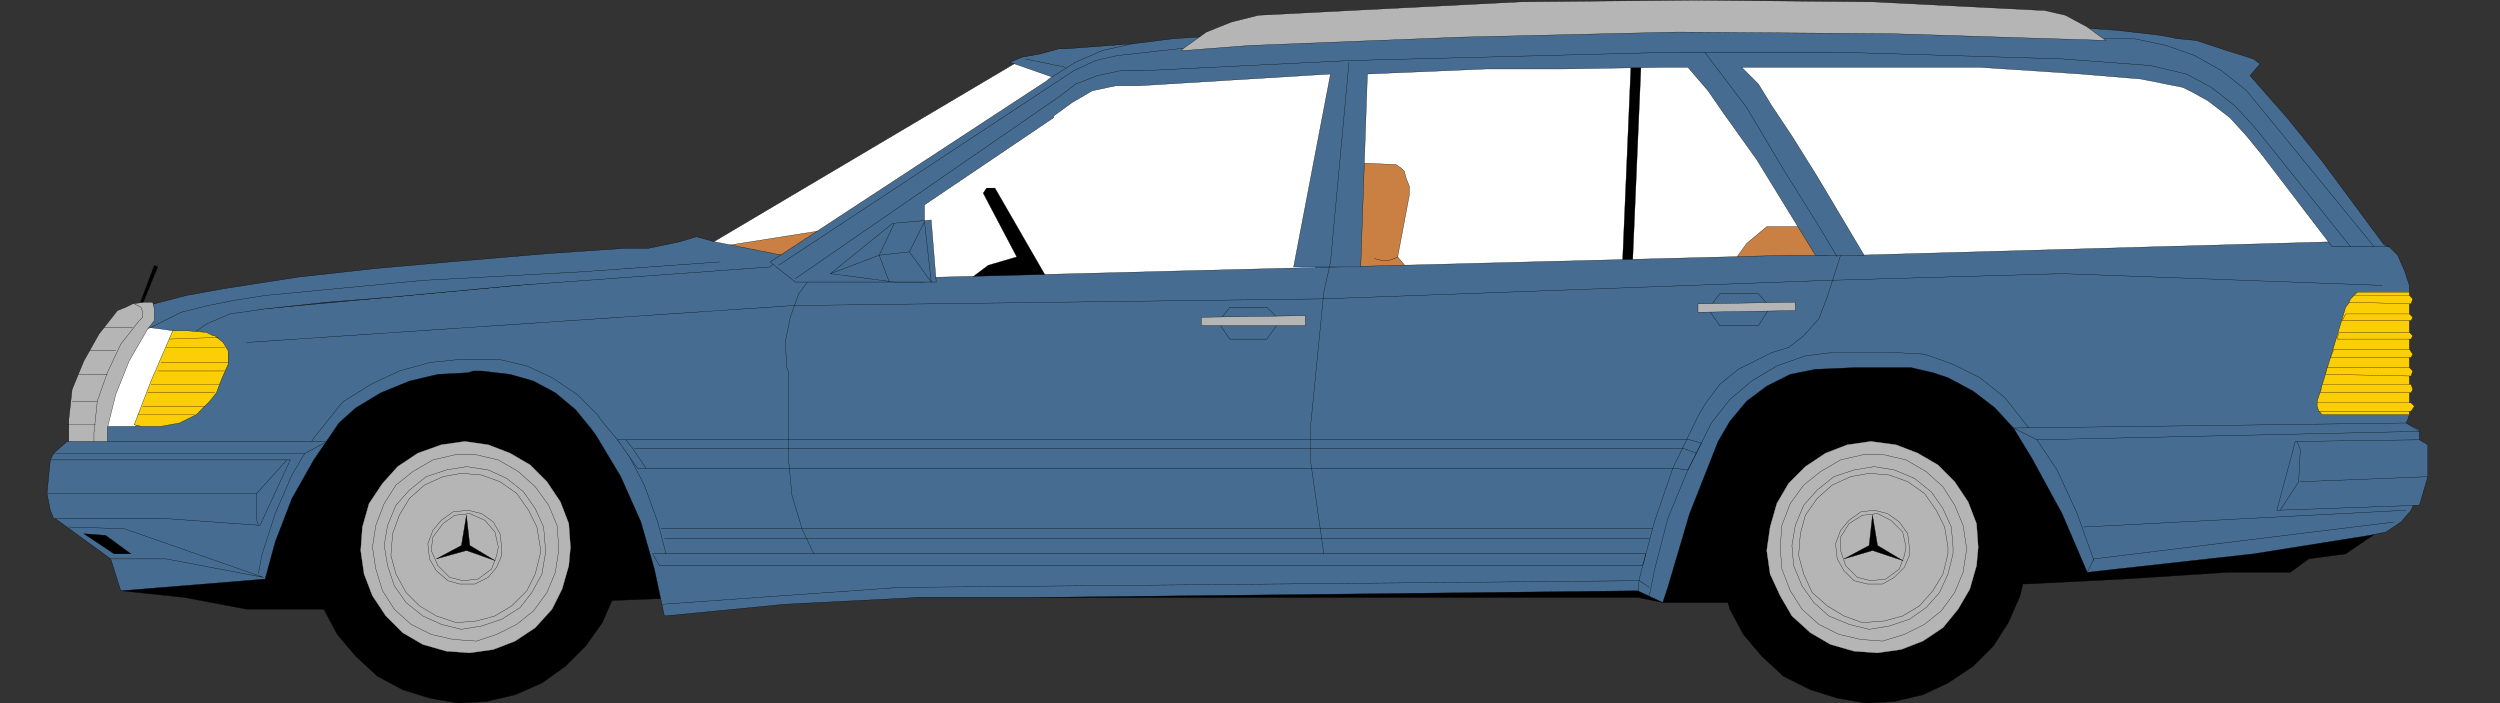 <svg xmlns="http://www.w3.org/2000/svg" width="357.598" height="100.608"><rect width="100%" height="100%" fill="#333333" stroke="none"/><defs><clipPath id="a"><path d="M127 446h358v.5H127Zm0 0"/></clipPath><clipPath id="b"><path d="M296 345.5h133v7.5H296Zm0 0"/></clipPath><clipPath id="c"><path d="M295 345.5h135v8.5H295Zm0 0"/></clipPath><clipPath id="d"><path d="M171 401h46v45.5h-46zm0 0"/></clipPath><clipPath id="e"><path d="M373 401h45v45.5h-45zm0 0"/></clipPath><clipPath id="f"><path d="M372 401h47v45.5h-47zm0 0"/></clipPath></defs><path fill="#fff" stroke="#000" stroke-miterlimit="10" stroke-width=".045" d="m145.438 8.905-44.16 26.157L96 39.144l17.52 11.52 107.52-5.282 108.237-4.559 6.961-5.281-22.8-26.637-35.278-2.64-120.48 1.68-12.242.96"/><path stroke="#000" stroke-miterlimit="10" stroke-width=".045" d="m233.277 9.624-1.199 28.078h1.442l1.199-28.078h-1.442m-94.8 30.481 2.882-2.16 4.079-1.2-4.801-9.12.48-.72h1.2l8.16 14.157-12-.957"/><path fill="#ca8042" stroke="#000" stroke-miterlimit="10" stroke-width=".045" d="m194.16 23.304 5.52.238.718.48.48.481.24.96.48 1.2v1.2l-1.68 8.882 1.2 1.438-.72 1.922-4.32 2.398h-8.16l.719-12.238 5.523-6.961m53.278 14.879 2.402-3.36 1.437-1.199 1.442-1.2h8.64v6.24l-13.921-.481"/><path fill="#466d91" stroke="#000" stroke-miterlimit="10" stroke-width=".045" d="m154.078 12.265-9.601-3.36 1.683-.722 2.637-.48 2.64-.72h.961l22.079-1.68-15.84 6.239-4.559.723"/><path fill="#ca8042" stroke="#000" stroke-miterlimit="10" stroke-width=".045" d="m101.277 35.542 22.801-3.598 8.16 9.84-26.398 2.64-4.563-8.882"/><path stroke="#000" stroke-miterlimit="10" stroke-width=".045" d="m22.078 37.944-2.16 5.758.48-.238 2.16-5.281-.48-.239"/><g clip-path="url(#a)" transform="translate(-127.262 -345.517)"><path fill="none" stroke="#000" stroke-miterlimit="10" stroke-width=".045" d="M127.262 446.102h357.597"/></g><path stroke="#000" stroke-miterlimit="10" stroke-width=".045" d="m17.277 84.503 9.121.96 8.88 1.68h13.199l31.683-.96 18.477-.72h135.601l3.602.72h11.277l34.32-3.36 6.243.719 14.16-.719 14.879-.96h8.879l2.64-1.919 5.282-.722 5.277-3.598.96-4.32-43.198-22.32H42.477l-25.2 35.519"/><path fill="#466d91" stroke="#000" stroke-miterlimit="10" stroke-width=".045" d="m7.918 74.183-.719-8.399.48-.96 3.84-2.641 5.278-8.88 7.922-7.921 85.441-7.918 6.238 2.64 139.918-3.601h9.364l67.918-1.918 6-.48 2.16 1.199 1.199 1.199.961 2.16.719 2.16v2.88h-2.16l.96 11.28.723.72.477 3.6-.239.72-.238.48 1.918.96v7.919l-.238 1.441-.961 2.16-1.441 1.68-2.16 1.442-2.4.48-16.562 2.637-23.757 2.64-3.602-8.398-4.32-7.922-2.637-4.32-2.64-2.88-3.122-2.398-3.601-1.922-2.16-.718-3.118-.719h-8.16l-5.52.238-3.6.719-3.36 1.68-2.88 2.16-2.401 2.883-1.68 2.879-4.078 10.32-3.121 10.558-.72 2.16-3.6-1.679-87.122.96h-15.84l-18.96.962-17.278 1.68-1.441-6.723-1.918-6.719-2.883-6.48-3.598-6-.722-.961-2.16-2.637-2.88-2.402-3.12-1.68-3.36-.961-4.078-.48h-1.2l-.722.242-4.32.238-4.078.961-4.082 1.68-3.598 2.16-2.402 2.16-3.598 5.281-3.121 5.52-2.399 6.238-1.441 5.281-20.64 1.68-1.438-4.559-7.922-5.761"/><path fill="#466d91" stroke="#000" stroke-miterlimit="10" stroke-width=".045" d="m18.719 50.663.719-6.96h1.68l5.519-1.438 5.281-.961 10.8-1.68 10.802-1.2 10.796-.96 14.16-1.2 6.962-.48 3.601-.242h3.598l4.562-.957 2.399-.723 2.64.723 9.602 1.918-1.68 1.68-36.242 2.64-18 1.68-9.121.719-8.879.96-3.36.481-1.68.242-3.358 1.438-1.68 1.199-2.16 2.16-6.961.961"/><path fill="#fff" stroke="#000" stroke-miterlimit="10" stroke-width=".045" d="m24.719 47.304-1.68-.242-1.922-.239-1.437.719-5.282 12-.48 1.441h5.281l.719-.238 5.762-6.48.48-3.602-1.441-3.36"/><path fill="#b5b5b5" stroke="#000" stroke-miterlimit="10" stroke-width=".045" d="M9.84 64.105v-4.083l.476-4.32L12 51.624l2.16-3.84 2.637-3.36 1.203-.48.957-.48 1.68-.242h1.203l.238.96v1.68l-.96 1.2-2.641 4.562-1.918 4.8-1.2 4.798v2.883H9.84"/><path fill="#fcce06" stroke="#000" stroke-miterlimit="10" stroke-width=".045" d="m19.2 60.745 2.398-6.242 3.12-7.2h1.919l2.883.239.957.48h.242l1.199.961.719 1.2v1.922l-.957 2.16-.723 1.918L30 57.382l-1.922 1.922-2.398 1.199-2.64.48h-2.88l-.96-.238"/><path fill="none" stroke="#000" stroke-miterlimit="10" stroke-width=".045" d="M19.68 59.304h8.16m1.437-1.199h-8.879m.719-1.922h9.602m.719-1.2h-9.84m.961-1.921h9.601m.477-1.2h-9.598m.719-2.16h8.402m-.96-1.437-6.962.238m-10.8 15.602v-2.16l.48-4.563 1.441-4.078 1.918-4.082 2.641-3.36.48-.48v-.719l-.238-.719-.48-.242-.48-.238m-5.52 17.281H9.598m9.359-13.922h-4.078m.481 6.719h-4.083m5.282-3.359h-3.84m1.199 7.199h-3.602m-.476 18 7.918.242 19.922 6.961-13.922-2.64H15.84"/><path stroke="#000" stroke-miterlimit="10" stroke-width=".045" d="m12 76.343 3.117.242 3.602 2.637h-2.403L12 76.342"/><path fill="#466d91" stroke="#000" stroke-miterlimit="10" stroke-width=".045" d="M7.2 65.784h34.32l-4.32 9.36-13.442-.961H7.68l-.48-1.2-.481-2.398.48-4.8"/><path fill="none" stroke="#000" stroke-miterlimit="10" stroke-width=".045" d="M6.719 70.585h30m.238 4.559-.238-.72v-3.839l4.32-4.8m61.918-28.321-20.16 1.441-22.32 1.2-22.559 2.16-4.559.718-3.601.72-3.84.96-3.36 1.68-1.44.719M95.52 80.183l-1.442-5.52-1.918-5.281-2.64-5.04-3.602-4.32-.48-.718-2.88-2.88-3.601-2.402-3.598-1.68-4.082-.96H66l-4.562.48-4.32 1.2-4.079 1.921-3.84 2.399-.48.48-3.84 4.801-3.121 5.281-2.399 5.52-1.921 6-.481 2.64"/><path fill="#466d91" stroke="#000" stroke-miterlimit="10" stroke-width=".045" d="M46.797 63.144h-37.2l-1.917 1.68h36l3.117-1.68M93.36 79.222l.956 1.683h140.641l.48-1.683H93.36m-5.044-16.317H241.68l1.68.477-1.923 3.84-1.917-.239H91.2l-2.884-4.078"/><path fill="none" stroke="#000" stroke-miterlimit="10" stroke-width=".045" d="M90.719 64.105h150l1.918.718M95.04 77.062h140.878M94.559 75.624h141.84"/><path fill="none" stroke="#000" stroke-miterlimit="10" stroke-width=".045" d="m116.398 79.222-1.68-3.598-1.44-4.8-.481-5.04v-12.48l-.238-.719-.243-3.602.723-3.601 1.2-3.36 2.16-2.878m146.878-2.641-1.918 6-1.199 3.121-2.16 2.398-2.16 1.68-2.403.723-1.917.957-2.883 1.441-2.637 2.16-2.16 2.88-.961 1.679-3.602 7.441-2.64 7.68-2.16 8.16-.239 2.64"/><path fill="none" stroke="#000" stroke-miterlimit="10" stroke-width=".045" d="m299.52 80.183-2.403-6.72-2.879-6.241-3.84-5.758-3.601-4.559-3.598-2.883-3.84-1.917-4.082-1.442-4.32-.238h-8.879l-3.84.48-4.078 1.438-3.601 2.16-3.121 2.64-2.641 3.36-3.36 6.719-2.878 6.96-1.922 7.442-.719 3.598M89.52 62.905l.957 1.2 1.921 2.878"/><path fill="#466d91" stroke="#000" stroke-miterlimit="10" stroke-width=".045" d="m344.16 60.503-56.16.719 3.36 1.683 54.718-1.203-1.918-1.199"/><path fill="none" stroke="#000" stroke-miterlimit="10" stroke-width=".045" d="m298.559 81.862.96-1.918 42.958-5.28m-44.399.718 46.082-2.399m-308.883-24 78.243-5.28 75.84-.958 72-2.64 33.597-.961 45.84 1.68"/><path fill="#466d91" stroke="#000" stroke-miterlimit="10" stroke-width=".045" d="m328.316 63.144 17.762-.239 1.2.72v4.558l-1.2 4.082-20.398.718 2.636-9.84"/><path fill="none" stroke="#000" stroke-miterlimit="10" stroke-width=".045" d="m347.277 68.183-18.238.722m-.48-5.761.48 1.199-.242 4.562-2.637 4.078M94.797 86.425l33.84-2.403 105.84-.96 1.441.96"/><path fill="#fcce06" stroke="#000" stroke-miterlimit="10" stroke-width=".045" d="M344.637 59.304H332.16l-.242-.242-.238-.477-.242-1.203.242-.719 3.84-12.719.718-.96.239-.481.242-.238.48-.48h7.438v17.519"/><path fill="#fcce06" stroke="#000" stroke-miterlimit="10" stroke-width=".045" d="M335.52 44.905h9.117l.48.477-.238.48h-9.84l.48-.957m-.96 2.637h10.078l.48.48-.238.481h-10.563l.243-.961m-.719 2.402h10.797l.48.72-.238.48h-11.52l.48-1.2m-.96 2.641h11.758l.48.477-.238.722-12.242-.242.242-.957"/><path fill="#466d91" stroke="#000" stroke-miterlimit="10" stroke-width=".045" d="m174.238 46.105 1.68-2.16h5.281l1.918 1.917-1.918 2.641h-5.281l-1.68-2.398"/><path fill="#b5b5b5" stroke="#000" stroke-miterlimit="10" stroke-width=".045" d="M171.84 45.382v1.203h14.879v-1.441l-14.88.238"/><path fill="#466d91" stroke="#000" stroke-miterlimit="10" stroke-width=".045" d="m244.316 44.183 1.684-2.16h5.52l1.68 1.921-1.68 2.641H246l-1.684-2.402"/><path fill="#b5b5b5" stroke="#000" stroke-miterlimit="10" stroke-width=".045" d="M242.879 43.464v1.2l13.918-.24v-1.202l-13.918.242"/><path fill="#466d91" stroke="#000" stroke-miterlimit="10" stroke-width=".045" d="M113.758 40.343h18.48v-11.04l18.48-12.48v-.238l2.641-1.922 2.88-1.68 3.359-.718h3.359l27.36-1.68-5.278 27.598h9.598l.96-27.598 17.04-.723h11.043l14.398-.238h3.36l2.878 3.36 2.16 3.12 4.801 6.72 8.403 13.679h6.957l-6.719-11.281-3.602-5.758-2.879-4.32-1.917-3.122-2.403-2.398H283.2l14.399.961 8.64.719 6 1.199 1.442.719 2.16 1.203 3.117 2.398 2.402 2.64 2.16 2.642 10.079 13.199h8.16l-.719-.242-8.879-12-5.043-6.239-5.277-6 1.437-1.68-.96-.718-3.84-1.203-4.317-1.438-2.64-.242-2.403-.48-6.238-.72-6.961-.48-18.48-.48-23.758-1.2-15.84.481h-15.363l-19.438.719-21.36 1.203-13.921.957-5.758.723-4.32.957-3.84 1.683-3.84 2.399-.242.238-39.598 25.922 3.598 2.879"/><path fill="none" stroke="#000" stroke-miterlimit="10" stroke-width=".045" d="m192.957 8.905-2.64 28.559-.958 4.32-1.922 19.438v4.562l1.922 13.438"/><path fill="none" stroke="#000" stroke-miterlimit="10" stroke-width=".045" d="m111.36 37.944 42.238-27.84 3.12-1.44 3.122-.72 15.117-1.68 17.762-.722 27.597-.957 3.121-.242h13.2l14.16-.48 18.723.48 17.52.242 8.397.477m-148.8 3.363 5.761 1.2m47.52 27.12-.48.238-.72.239h-1.198l-.961-.239"/><path fill="#466d91" stroke="#000" stroke-miterlimit="10" stroke-width=".045" d="m127.68 31.944 5.52-.48.718 8.879h-6l-9.121-1.2 8.883-7.199"/><path fill="none" stroke="#000" stroke-miterlimit="10" stroke-width=".045" d="m132.238 31.702-2.16 4.32 3.121 4.32-.96-8.64m-4.321.242-2.16 4.559 1.441 3.84"/><path fill="none" stroke="#000" stroke-miterlimit="10" stroke-width=".045" d="m130.078 36.022-4.32.481-6.961 2.64"/><path fill="#fcce06" stroke="#000" stroke-miterlimit="10" stroke-width=".045" d="M336.719 42.265h7.918l.48.48-.238.719-8.879-.242.238-.477.48-.48m-4.558 12.718h12.719l.238.72-.238.48h-12.961l.242-1.2m-.722 3.122v-.48h13.44l.481.48-.48.718h-13.2l-.241-.718"/><path fill="none" stroke="#000" stroke-miterlimit="10" stroke-width=".045" d="m243.84 7.464 6 7.918 5.277 8.883 4.801 7.68 2.879 4.8"/><g clip-path="url(#b)" transform="translate(-127.262 -345.517)"><path fill="#b5b5b5" d="m296.219 352.738.242-.238 3.36-2.398 3.6-1.442 3.84-.96 13.919-.72 23.52-1.199 25.198-.242 25.204.242 23.757 1.2h.72l3.12.718 3.121 1.68 2.64 1.922-30.48-.961-30.718-.238-30.723.718-30.48 1.2-9.36.718h-.48"/></g><g clip-path="url(#c)" transform="translate(-127.262 -345.517)"><path fill="none" stroke="#000" stroke-miterlimit="10" stroke-width=".045" d="m296.219 352.738.242-.238 3.36-2.398 3.6-1.442 3.84-.96 13.919-.72 23.52-1.199 25.198-.242 25.204.242 23.757 1.2h.72l3.12.718 3.121 1.68 2.64 1.922-30.48-.961-30.718-.238-30.723.718-30.48 1.2-9.36.718h-.48"/></g><g clip-path="url(#d)" transform="translate(-127.262 -345.517)"><path stroke="#000" stroke-miterlimit="10" stroke-width=".045" d="m216.059 423.781-.48-4.082-.958-3.84-1.922-3.84-2.64-3.12-2.88-2.88-3.6-2.16-3.84-1.437-4.079-.723-4.32.242-3.84.72-3.84 1.679-3.601 2.16-2.88 2.879-2.398 3.36-1.922 3.6-.96 4.083-.239 4.078.48 4.078 1.438 4.082 1.922 3.602 2.64 3.117 3.122 2.883 3.597 1.918 3.84 1.199 4.082.723 4.078-.243 4.082-.96 3.84-1.68 3.36-2.399 2.879-2.879 2.402-3.363 1.68-3.84.718-4.078.239-2.879"/></g><path fill="#b5b5b5" stroke="#b5b5b5" stroke-miterlimit="10" stroke-width=".045" d="m81.598 78.265-.239-3.36-1.199-3.12-1.922-2.88-2.398-2.402-2.883-1.68-3.117-1.199-3.363-.48-3.36.48-3.36 1.2-2.878 1.921-2.16 2.399-1.922 2.878-.957 3.36-.242 3.363.48 3.36 1.2 3.117 1.921 2.883 2.399 2.398 2.879 1.68 3.363.96 3.36.239 3.359-.477 3.12-1.203 2.88-1.918 2.398-2.64 1.441-2.88.961-3.359.239-2.64"/><path fill="none" stroke="#000" stroke-miterlimit="10" stroke-width=".045" d="m79.918 78.265-.238-3.121-1.203-2.88-1.918-2.64-2.399-2.16-2.883-1.68-3.117-.722h-3.12l-3.122.722-2.879 1.68-2.402 1.918-1.68 2.64-1.2 3.122-.48 3.12.48 3.118.962 3.121 1.68 2.64 2.398 2.16 2.883 1.442 3.117.719 3.363.238 2.88-.957 2.878-1.441 2.398-1.922 1.922-2.637 1.2-2.883.48-3.117v-.48"/><path fill="none" stroke="#000" stroke-miterlimit="10" stroke-width=".045" d="m78 78.265-.242-2.883-1.2-2.637-1.68-2.402-2.401-1.918-2.637-1.203-3.121-.477-2.88.477-2.882.96-2.398 1.923-1.922 2.16-1.2 2.879-.48 2.878.48 2.883.961 2.88 1.68 2.398 2.399 1.922 2.64 1.199 2.883.718 2.879-.48 2.879-.957 2.64-1.68 1.68-2.16 1.442-2.64.48-2.883v-.957"/><path fill="none" stroke="#000" stroke-miterlimit="10" stroke-width=".045" d="m77.277 78.265-.48-2.883-1.2-2.399-1.679-2.398-2.398-1.68-2.641-.96L66 67.701l-2.64.48-2.641 1.2-2.16 1.922-1.442 2.398-.957 2.64-.242 3.122.719 2.64 1.441 2.641L60 86.663l2.398 1.442 2.88.957 2.882-.239 2.637-.718 2.402-1.442 2.16-2.16 1.2-2.398.718-2.883v-.957"/><path fill="none" stroke="#000" stroke-miterlimit="10" stroke-width=".045" d="m71.758 78.265-.238-1.922-.961-1.68-1.68-1.2-1.922-.48-2.16.239-1.68 1.203-1.199 1.437-.719 1.922.239 2.16.96 1.68 1.68 1.438 1.68.48h2.16l1.922-.957 1.2-1.441.718-1.68v-1.2"/><path fill="none" stroke="#000" stroke-miterlimit="10" stroke-width=".045" d="m71.277 78.265-.48-2.16-1.438-1.68-2.16-.961-2.16.238-1.68 1.203-1.441 1.918-.238 1.922.957 2.16 1.68 1.68 1.921.477 2.16-.239 1.918-1.441.723-1.918.238-1.2"/><path stroke="#000" stroke-miterlimit="10" stroke-width=".045" d="M62.398 79.944 66 78.022l.719-4.32.48 4.32 3.598 2.16-4.078-1.437-4.32 1.2"/><g clip-path="url(#e)" transform="translate(-127.262 -345.517)"><path d="m417.422 423.781-.48-4.082-1.204-3.84-1.68-3.84-2.636-3.12-3.121-2.88-3.602-2.16-3.84-1.437-4.078-.723-4.082.242-4.078.72-3.84 1.679-3.36 2.16-2.882 2.879-2.64 3.36-1.68 3.6-.957 4.083-.242 4.078.48 4.078 1.2 4.082 1.921 3.602 2.64 3.117 3.118 2.883 3.84 1.918 3.84 1.199 4.082.723 4.078-.243 4.082-.96 3.597-1.68 3.602-2.399 2.879-2.879 2.16-3.363 1.68-3.84.96-4.078.243-2.879"/></g><g clip-path="url(#f)" transform="translate(-127.262 -345.517)"><path fill="none" stroke="#000" stroke-miterlimit="10" stroke-width=".045" d="m417.422 423.781-.48-4.082-1.204-3.84-1.68-3.84-2.636-3.12-3.121-2.88-3.602-2.16-3.84-1.437-4.078-.723-4.082.242-4.078.72-3.84 1.679-3.36 2.16-2.882 2.879-2.64 3.36-1.68 3.6-.957 4.083-.242 4.078.48 4.078 1.2 4.082 1.921 3.602 2.64 3.117 3.118 2.883 3.84 1.918 3.84 1.199 4.082.723 4.078-.243 4.082-.96 3.597-1.68 3.602-2.399 2.879-2.879 2.16-3.363 1.68-3.84.96-4.078.243-2.879"/></g><path fill="#b5b5b5" stroke="#b5b5b5" stroke-miterlimit="10" stroke-width=".045" d="m282.957 78.265-.238-3.36-1.2-3.12-1.921-2.88-2.399-2.402-2.883-1.68-3.117-1.199-3.601-.48-3.36.48-3.12 1.2-2.88 1.921-2.398 2.399-1.68 2.878-.96 3.36-.481 3.363.48 3.36 1.438 3.117 1.68 2.883 2.64 2.398 2.883 1.68 3.36.96 3.359.239 3.359-.477 3.121-1.203 2.879-1.918 2.16-2.64 1.68-2.88.96-3.359.239-2.64"/><path fill="none" stroke="#000" stroke-miterlimit="10" stroke-width=".045" d="m281.277 78.265-.48-3.121-1.2-2.88-1.679-2.64-2.398-2.16-2.883-1.68-3.117-.722h-3.122l-3.12.722-2.88 1.68L258 69.382l-1.922 2.64-1.2 3.122-.241 3.12.242 3.118 1.2 3.121 1.679 2.64 2.402 2.16 2.88 1.442 3.12.719 3.117.238 3.121-.957 2.88-1.441 2.402-1.922 1.918-2.637 1.199-2.883.48-3.117v-.48"/><path fill="none" stroke="#000" stroke-miterlimit="10" stroke-width=".045" d="m279.36 78.265-.243-2.883-1.199-2.637-1.68-2.402-2.398-1.918-2.883-1.203-2.879-.477-2.879.477-2.883.96-2.398 1.923-1.918 2.16-1.203 2.879-.48 2.878.242 2.883 1.199 2.88 1.68 2.398 2.16 1.922 2.879 1.199 2.882.718 2.88-.48 2.878-.957 2.403-1.68 1.918-2.16 1.199-2.64.722-2.883v-.957"/><path fill="none" stroke="#000" stroke-miterlimit="10" stroke-width=".045" d="m278.637 78.265-.477-2.883-1.203-2.399-1.68-2.398-2.398-1.68-2.64-.96-2.88-.243-2.64.48-2.64 1.2-2.161 1.922-1.68 2.398-.718 2.64-.243 3.122.723 2.64 1.2 2.641 2.16 1.918 2.398 1.442 2.64.957 3.122-.239 2.64-.718 2.399-1.442 1.918-2.16 1.441-2.398.719-2.883v-.957"/><path fill="none" stroke="#000" stroke-miterlimit="10" stroke-width=".045" d="m273.117 78.265-.238-1.922-1.2-1.68-1.679-1.2-1.922-.48-1.918.239-1.683 1.203-1.2 1.437-.718 1.922.238 2.16.96 1.68 1.442 1.438 1.918.48h2.16l1.68-.957 1.441-1.441.72-1.68v-1.2"/><path fill="none" stroke="#000" stroke-miterlimit="10" stroke-width=".045" d="m272.637 78.265-.477-2.16-1.683-1.68-1.918-.961-2.16.238-1.922 1.203-1.2 1.918v1.922l.723 2.16 1.68 1.68 1.918.477 2.16-.239 1.922-1.441.718-1.918.239-1.2"/><path stroke="#000" stroke-miterlimit="10" stroke-width=".045" d="m263.758 79.944 3.601-1.922.48-4.32.72 4.32 3.601 2.16-4.32-1.437-4.082 1.2"/><path fill="none" stroke="#000" stroke-miterlimit="10" stroke-width=".045" d="m339.598 35.304-18.239-22.32-3.601-2.88-3.84-2.16-4.078-1.441-4.563-.961h-4.32"/><path fill="none" stroke="#000" stroke-miterlimit="10" stroke-width=".045" d="m336.238 35.304-13.68-17.04-2.878-3.12-3.364-2.641-3.597-1.918-4.082-.96-.957-.243-12.723-.957-32.16-.961H239.52l-46.563 1.2-29.277 1.44h-3.364l-3.359.72-3.117 1.198-2.16 1.68-37.922 26.16"/></svg>
